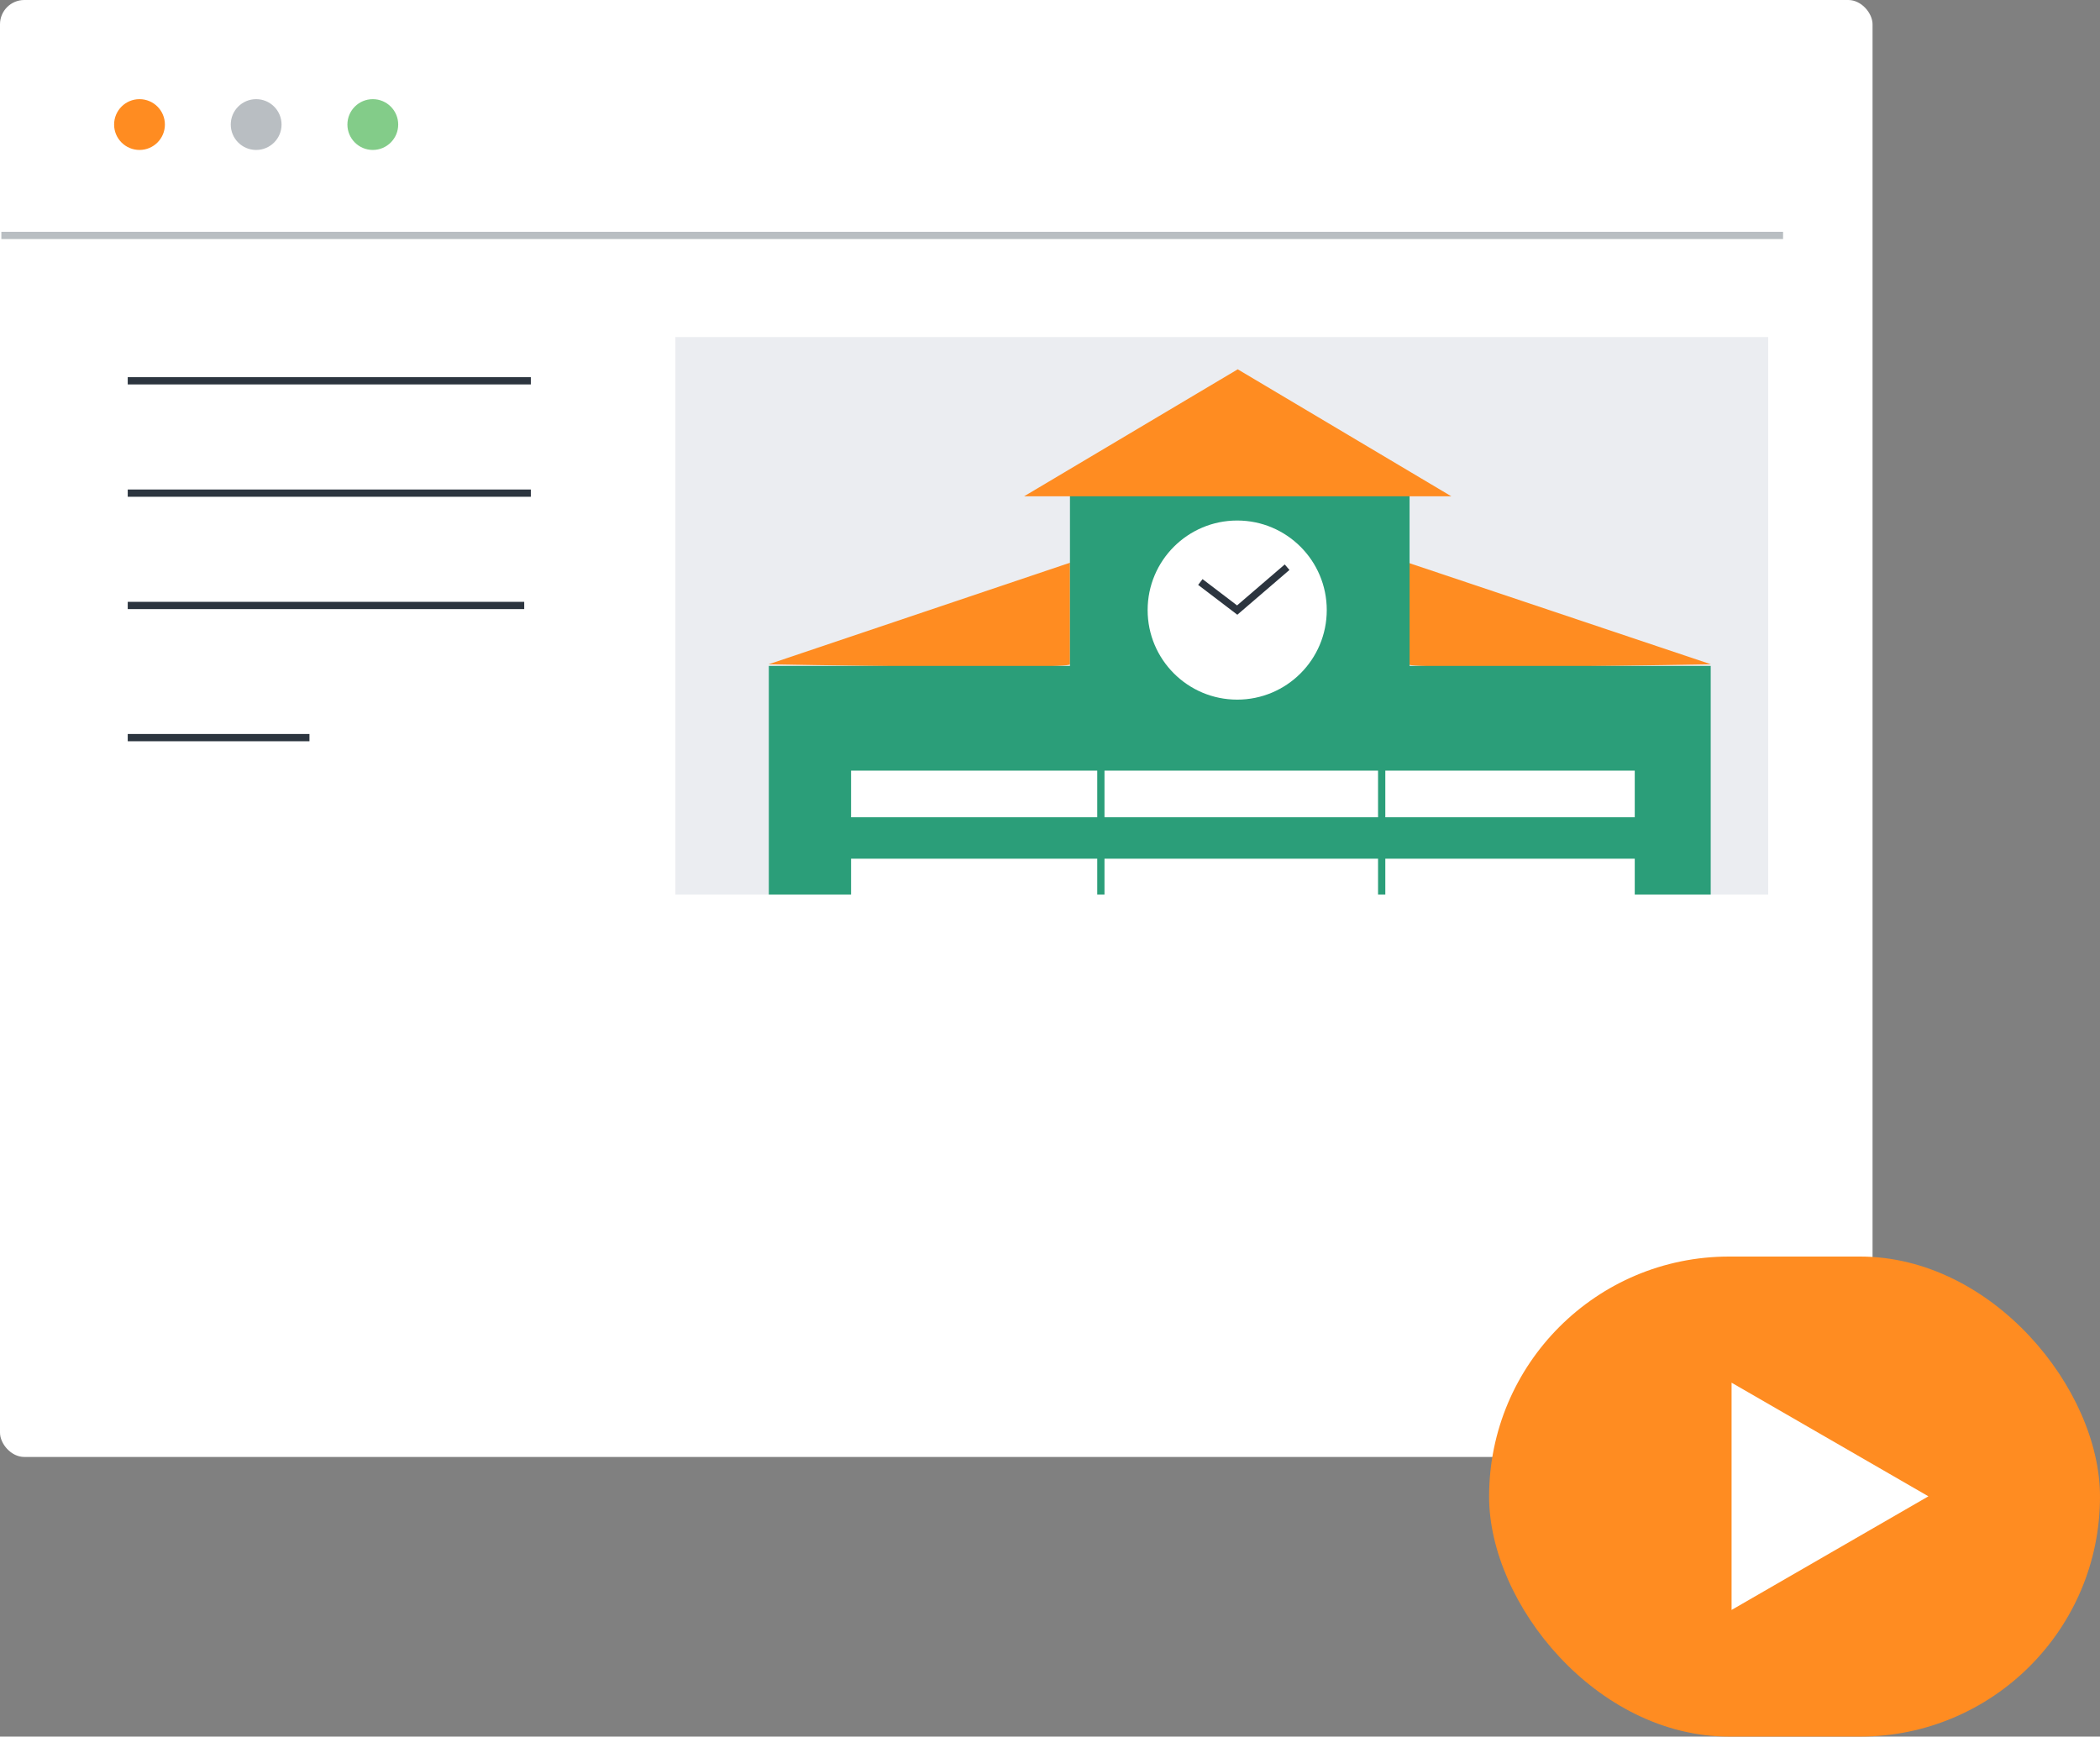 <svg xmlns="http://www.w3.org/2000/svg" xmlns:xlink="http://www.w3.org/1999/xlink" viewBox="0 0 289.46 239.387">
  <rect x="0" y="0" width="289.46" height="239.387" fill="#808080" stroke="none"/>
  <defs>
    <clipPath id="clip-path">
      <rect id="Rectangle_261" data-name="Rectangle 261" width="150.632" height="76.853" fill="none"/>
    </clipPath>
  </defs>
  <g id="middle" transform="translate(-5938.602 -1374.645)">
    <rect id="Rectangle_253" data-name="Rectangle 253" width="258.109" height="200.838" rx="3.349" transform="translate(5938.602 1374.645)" fill="#fff"/>
    <g id="Group_483" data-name="Group 483" transform="translate(6143.856 1547.858)">
      <rect id="Rectangle_255" data-name="Rectangle 255" width="84.206" height="66.174" rx="33.087" transform="translate(0)" fill="#ff8c21"/>
      <path id="Path_455" data-name="Path 455" d="M2335.954,385l-27.131-15.664v31.327Z" transform="translate(-2275.4 -351.949)" fill="#fff"/>
    </g>
    <line id="Line_65" data-name="Line 65" x2="245.589" transform="translate(5938.789 1407.099)" fill="none" stroke="#b9bec2" stroke-miterlimit="10" stroke-width="1"/>
    <g id="Group_484" data-name="Group 484" transform="translate(5954.33 1388.313)">
      <ellipse id="Ellipse_108" data-name="Ellipse 108" cx="3.501" cy="3.501" rx="3.501" ry="3.501" fill="#ff8c21"/>
      <ellipse id="Ellipse_109" data-name="Ellipse 109" cx="3.501" cy="3.501" rx="3.501" ry="3.501" transform="translate(16.079)" fill="#b9bec2"/>
      <ellipse id="Ellipse_110" data-name="Ellipse 110" cx="3.501" cy="3.501" rx="3.501" ry="3.501" transform="translate(32.158)" fill="#83cc89"/>
    </g>
    <rect id="Rectangle_256" data-name="Rectangle 256" width="150.632" height="76.853" transform="translate(6031.696 1421.104)" fill="#ebedf1"/>
    <g id="Group_485" data-name="Group 485" transform="translate(5956.209 1427.138)">
      <line id="Line_66" data-name="Line 66" x2="55.562" fill="none" stroke="#2c353f" stroke-miterlimit="10" stroke-width="1"/>
      <line id="Line_67" data-name="Line 67" x2="55.562" transform="translate(0 15.485)" fill="none" stroke="#2c353f" stroke-miterlimit="10" stroke-width="1"/>
      <line id="Line_68" data-name="Line 68" x2="54.651" transform="translate(0 30.969)" fill="none" stroke="#2c353f" stroke-miterlimit="10" stroke-width="1"/>
      <line id="Line_69" data-name="Line 69" x2="25.048" transform="translate(0 49.186)" fill="none" stroke="#2c353f" stroke-miterlimit="10" stroke-width="1"/>
    </g>
    <g id="Group_499" data-name="Group 499" transform="translate(6031.696 1421.104)">
      <g id="Group_498" data-name="Group 498" transform="translate(0 0)" clip-path="url(#clip-path)">
        <g id="Group_497" data-name="Group 497" transform="translate(12.847 4.45)">
          <g id="Group_496" data-name="Group 496">
            <g id="Group_489" data-name="Group 489" transform="translate(0 26.662)">
              <path id="Path_456" data-name="Path 456" d="M2201.341,266.194s41.541.778,41.541,0v-14Z" transform="translate(-2201.341 -252.194)" fill="#ff8c21"/>
              <path id="Path_457" data-name="Path 457" d="M2328.709,266.194s-41.741.778-41.741,0v-14Z" transform="translate(-2198.818 -252.194)" fill="#ff8c21"/>
            </g>
            <g id="Group_495" data-name="Group 495" transform="translate(0.03)">
              <g id="Group_494" data-name="Group 494" transform="translate(0 14.476)">
                <path id="Path_458" data-name="Path 458" d="M2289.691,266.763V240.357h-46.81v26.406H2201.37v62.262H2331.2V266.763Z" transform="translate(-2201.37 -240.357)" fill="#2b9e79"/>
                <g id="Group_490" data-name="Group 490" transform="translate(52.217 6.367)">
                  <ellipse id="Ellipse_111" data-name="Ellipse 111" cx="12.345" cy="12.345" rx="12.345" ry="12.345" fill="#fff"/>
                  <path id="Path_459" data-name="Path 459" d="M2259.151,254.834l5.079,3.868,6.877-5.909" transform="translate(-2251.885 -246.357)" fill="none" stroke="#2c353f" stroke-miterlimit="10" stroke-width="1"/>
                </g>
                <g id="Group_493" data-name="Group 493" transform="translate(11.338 36.457)">
                  <g id="Group_491" data-name="Group 491" transform="translate(0 4.388)">
                    <rect id="Rectangle_259" data-name="Rectangle 259" width="108.022" height="6.427" fill="#fff"/>
                    <rect id="Rectangle_260" data-name="Rectangle 260" width="108.022" height="6.427" transform="translate(0 12.139)" fill="#fff"/>
                  </g>
                  <g id="Group_492" data-name="Group 492" transform="translate(34.432)">
                    <line id="Line_76" data-name="Line 76" y2="41.183" fill="none" stroke="#2b9e79" stroke-miterlimit="10" stroke-width="1"/>
                    <line id="Line_77" data-name="Line 77" y2="41.183" transform="translate(38.708)" fill="none" stroke="#2b9e79" stroke-miterlimit="10" stroke-width="1"/>
                  </g>
                </g>
              </g>
              <path id="Path_460" data-name="Path 460" d="M2265,226.295,2235.551,243.8h58.891Z" transform="translate(-2200.364 -226.295)" fill="#ff8c21"/>
            </g>
          </g>
        </g>
      </g>
    </g>
  </g>
</svg>
